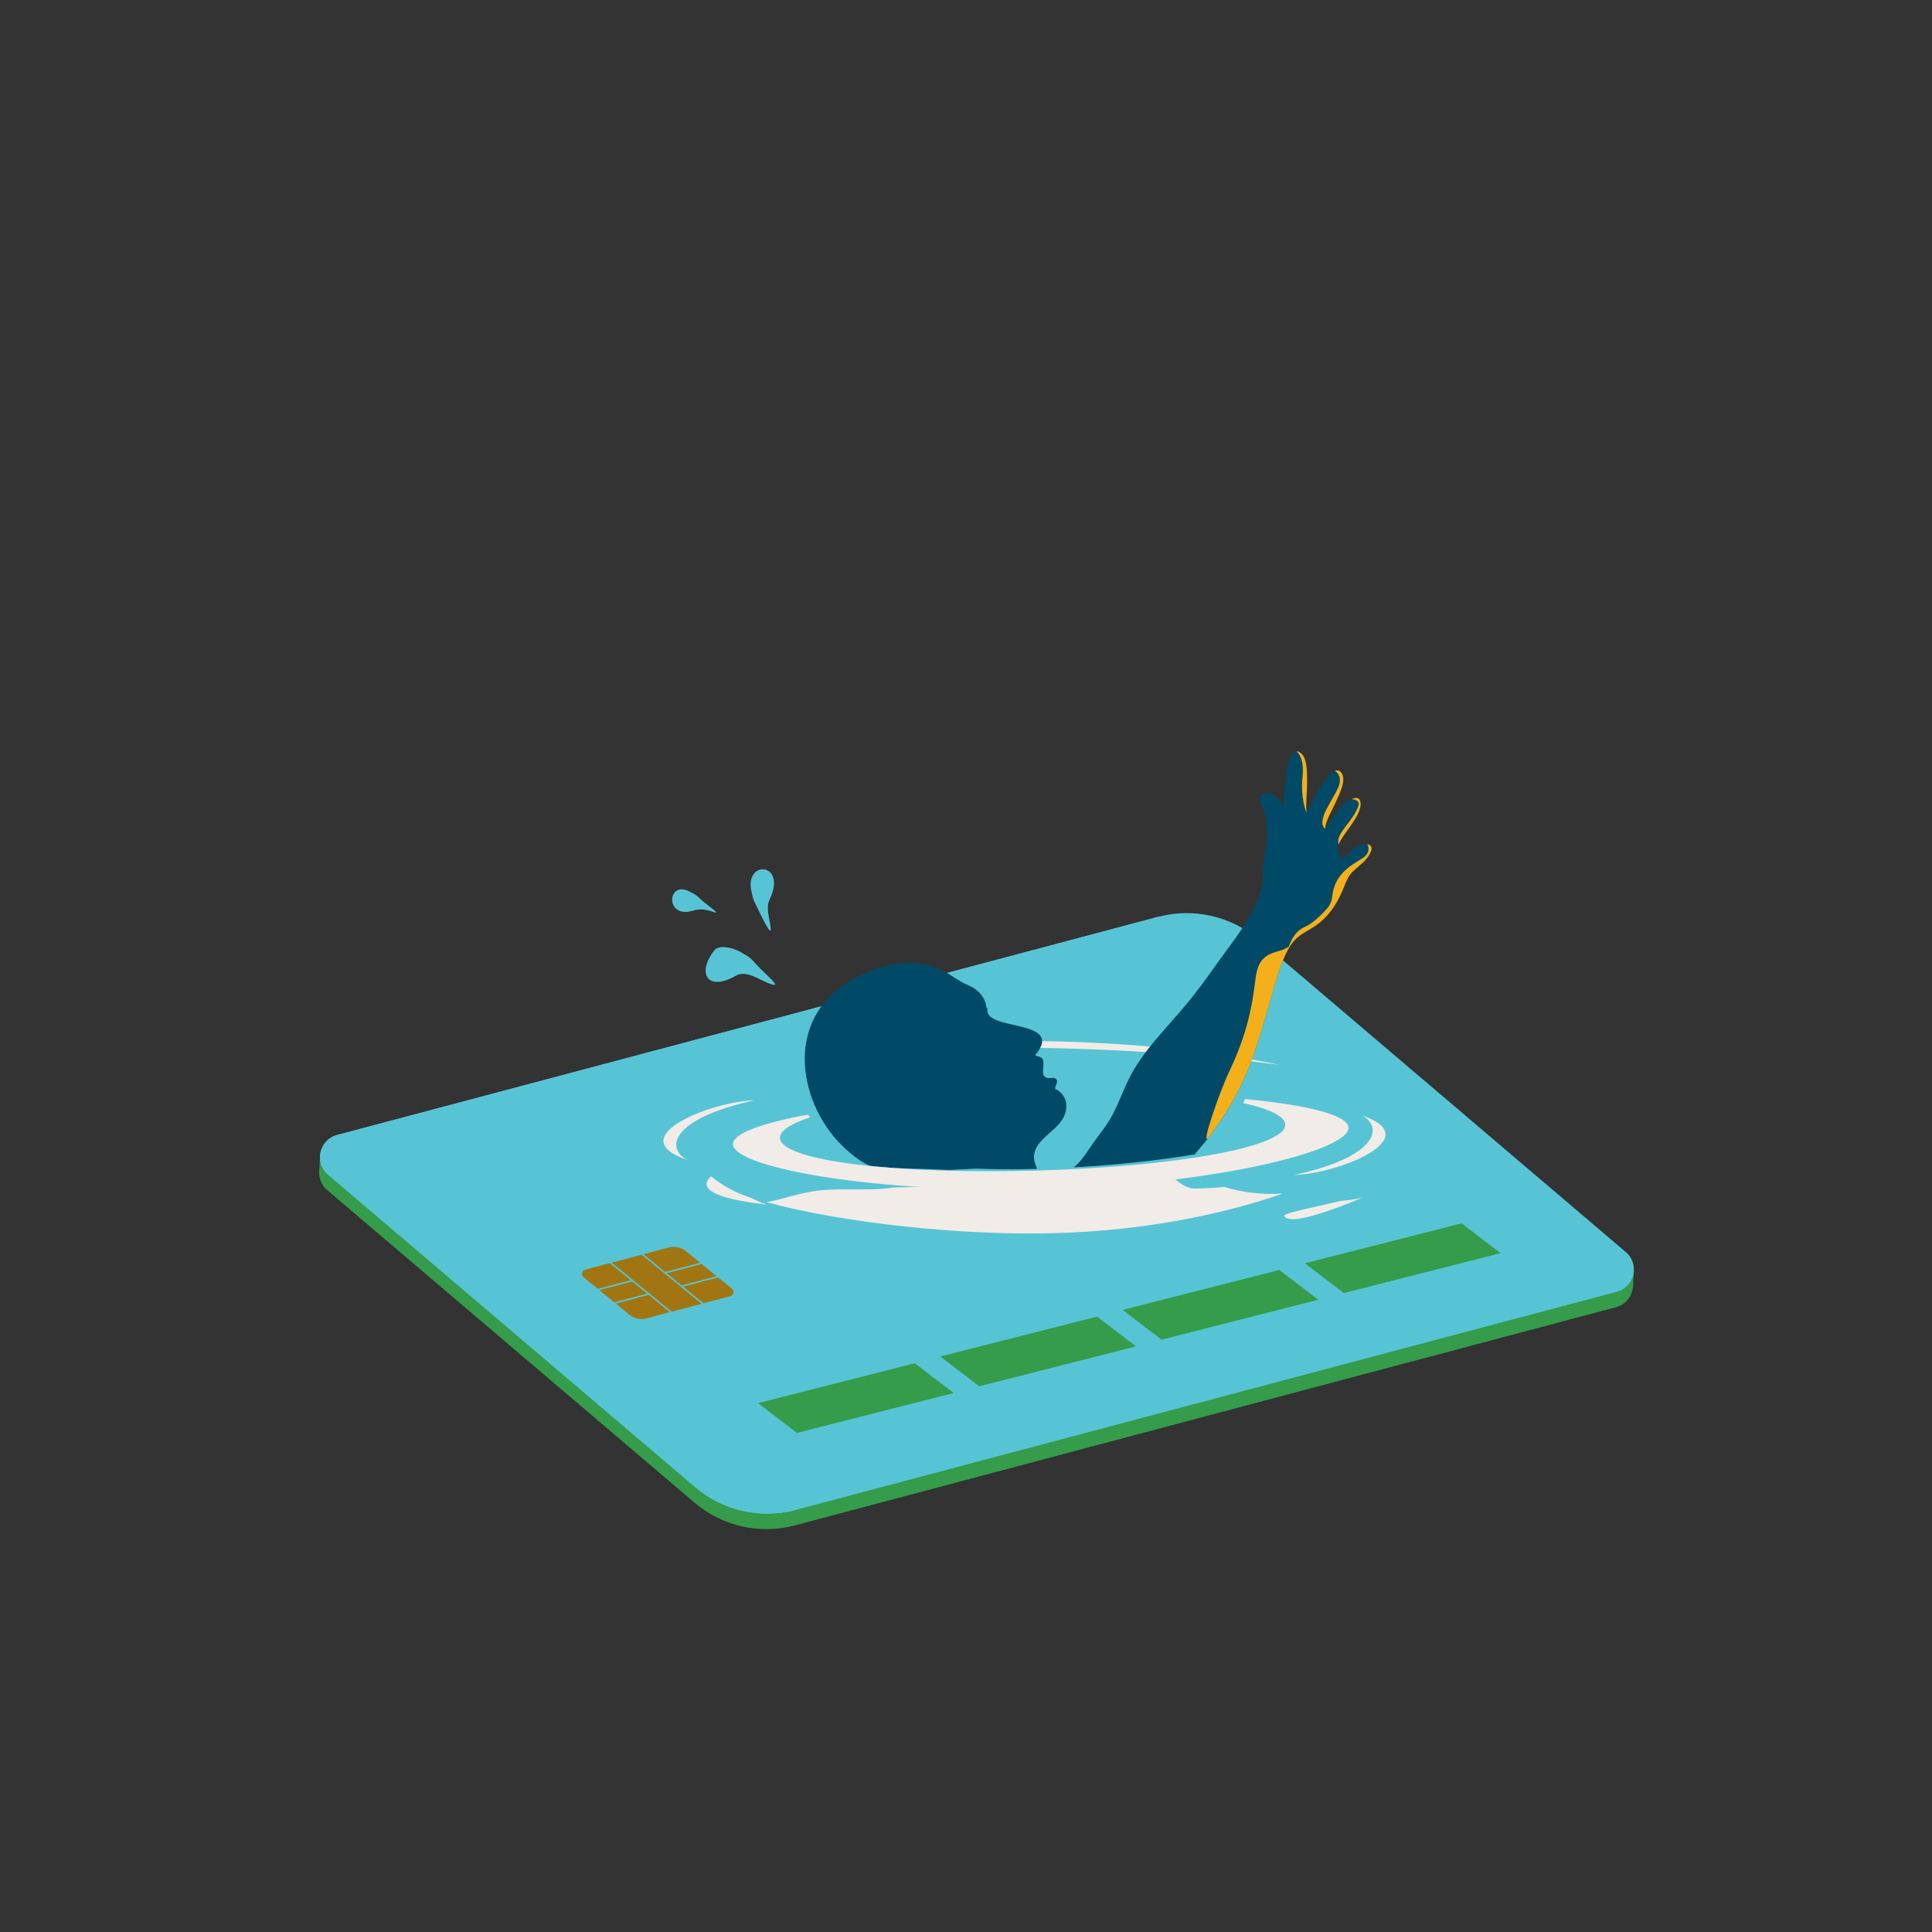 <?xml version="1.0" encoding="UTF-8"?>
<svg id="Layer_1" data-name="Layer 1" xmlns="http://www.w3.org/2000/svg" xmlns:xlink="http://www.w3.org/1999/xlink" viewBox="0 0 850 850">
  <rect x="0" y="0" width="850" height="850" fill="#333333" stroke="none"/>
  <defs>
    <style>
      .cls-1, .cls-2 {
        fill: none;
      }

      .cls-3 {
        fill: #f4b01b;
      }

      .cls-4, .cls-5 {
        fill: #57c4d5;
      }

      .cls-6 {
        fill: #004a68;
      }

      .cls-7 {
        fill: #f1ece7;
      }

      .cls-5 {
        fill-rule: evenodd;
      }

      .cls-2 {
        stroke: #57c4d5;
        stroke-miterlimit: 10;
        stroke-width: .69px;
      }

      .cls-8 {
        fill: #a17612;
      }

      .cls-9 {
        clip-path: url(#clippath);
      }

      .cls-10 {
        fill: #349c4a;
      }
    </style>
    <clipPath id="clippath">
      <path class="cls-1" d="M763.7,317.15c-5.4,107.14-133.24,189.31-295.24,196.62-14.21.64-23.12.96-37.79.41-2.95-.11-11.71.67-14.68.51-11.47-.61-21.6-.4-32.74-1.71-.93-.11-4.8-1.71-10.83-7.1-21.06-18.8-28.65-57.36,2.57-74.92,99.73-56.09-71.21-353.47,62.86-346.29,185.94,9.96,331.83,114.04,325.86,232.47Z"/>
    </clipPath>
  </defs>
  <g>
    <polygon class="cls-10" points="718.45 566.2 718.81 559.38 716.21 554.5 714.37 567.8 718.45 566.2"/>
    <path class="cls-10" d="M509.18,410.17l-361.23,95.98c-7.89,2.1-10.17,12.19-3.96,17.48l161.57,137.48c12.19,10.38,28.7,14.11,44.17,10l361.23-95.98c7.89-2.1,10.17-12.19,3.96-17.48l-161.57-137.48c-12.19-10.38-28.7-14.11-44.17-10Z"/>
    <polygon class="cls-10" points="140.81 508.91 140.45 515.73 143.05 520.61 144.89 507.31 140.81 508.91"/>
    <g>
      <path class="cls-4" d="M509.54,403.37l-361.23,95.98c-7.89,2.1-10.17,12.19-3.96,17.48l161.57,137.48c12.19,10.38,28.7,14.11,44.17,10l361.23-95.98c7.89-2.1,10.17-12.19,3.96-17.48l-161.57-137.48c-12.19-10.38-28.7-14.11-44.17-10Z"/>
      <path class="cls-4" d="M509.54,403.37l-361.23,95.98c-7.89,2.1-10.17,12.19-3.96,17.48l161.57,137.48c12.19,10.38,28.7,14.11,44.17,10"/>
      <polygon class="cls-1" points="337.94 609.54 637.38 535.62 618.47 520.94 319.03 594.86 337.94 609.54"/>
    </g>
  </g>
  <g>
    <g>
      <path class="cls-7" d="M364.87,464.87c25.3-5.25,62.58-7.89,104.51-6.57,35.62,1.12,68.43,4.89,93.75,10.22-26.22-3.55-56.77-6.08-89.27-7.1-41.67-1.31-79.63.08-109,3.45Z"/>
      <path class="cls-7" d="M312.84,517.55c5.44,4.35,11.25,7.48,17.43,9.37,2.34,1.22,4.69,2.23,7.05,3.03-16.06-1.74-25.8-4.67-26.43-8.64-.19-1.22.49-2.47,1.95-3.76Z"/>
      <path class="cls-7" d="M590.03,528.32c3.11-.23,6.21-.68,9.28-1.35-20.25,8.42-32.86,11.6-34.32,7.89-.45-1.13,17.04-4.56,25.04-6.54Z"/>
      <path class="cls-7" d="M599.16,490.73c9.42,4.94,7.5,18.02-29.66,26.21,19.34-.56,58.87-16.34,29.66-26.21Z"/>
      <path class="cls-7" d="M302.31,510.28c-9.42-4.94-7.5-18.02,29.66-26.21-19.34.56-58.87,16.34-29.66,26.21Z"/>
      <path class="cls-7" d="M357.11,524.22c11.87-1.98,24.26.07,36.13-1.79,19.1-.24,40.57-2.1,64-2.78,21.34-.62,41.68-.49,59.91-.78,2.96,2.67,5.97,4.13,8.82,4.05,4.2-.12,8.4-.24,12.55-.73,8.89,2.64,17.46,3.47,25.89,2.94-27.5,9.53-61.91,16.29-99.92,17.39-41.38,1.2-93.43-4.46-127.31-13.6,6.7-1.23,13.21-3.58,19.93-4.7Z"/>
      <g>
        <g id="Shape_13_copy_6" data-name="Shape 13 copy 6">
          <path class="cls-5" d="M314.34,418.05c1.81-2.29,7.61-1.52,11.69.94,4.08,2.47,3.24,1.46,7.05,5.67,3.82,4.21,11.36,10.06,6.19,8.35-5.17-1.72-10.72-6.48-15.56-3.71-12.72,7.27-17.21-1.4-9.37-11.25Z"/>
        </g>
        <g id="Shape_13_copy_7" data-name="Shape 13 copy 7">
          <path class="cls-5" d="M332.82,398.62c-1.72-3.44-1.31-2.68-2.15-6.18-3.47-14.32,15.97-13.31,7.88,3.44-1.76,3.67.14,8.27.53,12.59.39,4.31-4.54-6.42-6.26-9.85Z"/>
        </g>
        <g id="Shape_13_copy_2" data-name="Shape 13 copy 2">
          <path class="cls-5" d="M308.25,395.64c-2.41-2.29-1.89-1.75-4.52-3.22-10.35-5.74-11.36,12.07,1.09,8.24,3.34-1.03,5.97-.49,9.38.68,3.4,1.18-3.53-3.41-5.94-5.71Z"/>
        </g>
      </g>
    </g>
    <g class="cls-9">
      <g>
        <path class="cls-1" d="M813.02,564.01c.05-.11.1-.22.14-.33-.05.11-.1.22-.14.33Z"/>
        <path class="cls-1" d="M819.2,549.99c.04-.08.07-.17.11-.25-.04.08-.07.17-.11.25Z"/>
        <path class="cls-1" d="M814.09,561.59c.04-.08.07-.17.11-.25-.04.08-.07.17-.11.25Z"/>
        <path class="cls-1" d="M821.86,543.83c.03-.06.05-.12.08-.19-.03.06-.05.12-.08.19Z"/>
        <path class="cls-1" d="M810.93,568.72c.05-.1.09-.2.14-.3-.05.1-.09.2-.14.3Z"/>
        <path class="cls-1" d="M822.68,541.93s.03-.06.04-.09c-.01.03-.03.06-.04.09Z"/>
        <path class="cls-1" d="M809.89,571.05c.05-.11.1-.22.14-.32-.05.11-.1.22-.14.32Z"/>
        <path class="cls-1" d="M820.13,547.86c.03-.08.07-.16.1-.24-.03.08-.07.16-.1.24Z"/>
        <path class="cls-1" d="M817.26,554.41s.04-.08.06-.13c-.02.04-.04.08-.06.13Z"/>
        <path class="cls-1" d="M815.19,559.12s.03-.08.05-.12c-.02.04-.03.08-.05.12Z"/>
        <path class="cls-1" d="M818.24,552.18c.03-.07.06-.14.09-.21-.03.07-.06.14-.09.21Z"/>
        <path class="cls-1" d="M821.02,545.79c.03-.07.06-.14.09-.2-.03.07-.06.14-.09.2Z"/>
        <path class="cls-1" d="M816.25,556.72s.04-.08.05-.12c-.02.04-.04.08-.05.12Z"/>
        <path class="cls-1" d="M811.95,566.41c.06-.12.11-.25.17-.37-.06.12-.11.25-.17.37Z"/>
        <path class="cls-1" d="M807.96,575.35c-.03.08-.07.15-.1.23.02-.04.04-.08.05-.12.02-.04.03-.07.05-.11Z"/>
        <path class="cls-1" d="M807.71,575.92c-.02.06-.05.11-.07.17h0c.02-.06.05-.11.07-.17Z"/>
        <path class="cls-1" d="M808.86,573.34c.05-.11.1-.22.15-.34-.05.11-.1.22-.15.34Z"/>
        <path class="cls-1" d="M799.08,684.03c.64-.29,1.36.03,1.71-1.23-1.18-.06-1.08.58-1.71,1.23Z"/>
        <path class="cls-1" d="M576.31,826.09c-.19.01-.38.02-.58.03.51.14,1.03.25,1.55.35,3.31.64,6.78.59,10.66.11-3.96-.86-7.8-.72-11.64-.49Z"/>
        <path class="cls-6" d="M817.79,719.1c6.38-5.69,9.89-30.13,16.81-44.69,3.08-6.48,4.51-9.3,8.98-7.61-.37-.51-.8-.97-1.28-1.37-2.18-1.78-6.91-1.73-9.65-1.88-6.97-.38-12.98,3.09-18.26,7.24-5.41,4.26-10.39,8.54-16.37,12.06-1.45.86-2.9,1.75-4.2,2.82-1.33,1.09-2.36,1.23-4.02,1.55-2.58.51-3.93,3.62-5.34,5.53-1.59,2.17-5.31,1.27-7.46.78-3.82-.87-7.71-1.46-11.56-2.2-7.8-1.5-15.38-3.68-22.85-6.3-2.76-.97-5.34-2.29-8.02-3.44-2.75-1.19-5.71-1.66-8.43-2.9-2.62-1.2-5.64-2.28-8.04-3.85-1.81-1.19-2.35-2.94-2.64-4.96-.34-2.36-.76-4.53-1.48-6.81-.33-1.05-.71-2.2-.63-3.31.11-1.48,2.17-2.66,3.17-3.61,5.55-5.22,11.19-9.82,18.05-13.29,5.54-2.8,11.31-5.16,17.08-7.44,4.33-1.71,9.82-3.75,12.35-7.88,1.6-2.61,1.25-5.94.48-8.73-.25-.89-.52-1.64-.66-2.3-15.19-2.78-21.68-17.16-18.88-18.72,3.94-2.19,9.96,12.54,19.98,12.22,1.4-.04,3.07-.38,4.92-.93,2.21-.94,6.44-2.63,10.56-4.25.17-.08.34-.16.51-.24,11.34-7.09,21.39-20.55,26.69-28.5.02-.06.05-.11.07-.17.05-.11.1-.23.15-.34.03-.08.07-.15.1-.23.3-.66.59-1.33.9-2,.05-.11.1-.22.15-.34.29-.65.58-1.3.88-1.96.05-.11.1-.22.14-.32.3-.67.6-1.34.9-2.01.05-.1.09-.2.14-.3.3-.66.59-1.33.89-2,.06-.12.11-.25.17-.37.3-.68.6-1.35.9-2.03.05-.11.1-.22.14-.33.31-.7.62-1.4.93-2.09.04-.08.07-.17.11-.25.33-.74.66-1.48.98-2.22.02-.04.03-.08.05-.12.34-.76.67-1.52,1.01-2.28.02-.04.04-.08.05-.12.32-.74.65-1.47.96-2.19.02-.04.04-.08.06-.13.31-.71.62-1.41.92-2.1.03-.07.06-.14.09-.21.29-.66.58-1.32.86-1.97.04-.08.07-.17.11-.25.28-.64.55-1.27.82-1.89.03-.08.07-.16.1-.24.27-.62.53-1.23.79-1.83.03-.07.06-.14.09-.2.26-.6.51-1.18.76-1.75.03-.06.05-.12.08-.19.25-.59.5-1.17.74-1.72.01-.03.03-.06.04-.09.25-.59.49-1.16.72-1.7,7.07-16.76,46.48-39.85,56.09-38.78,5,.56,5.79,5.35,5.39,9.82,1.57.95,3.33,2.03,5.05,2.2,2.97.29,5.66-.27,8.6.63,3.04.93,5.45,1.74,8.68,1.71,3.65-.03,7.36.76,11.02.64-17.45-17.45,6.37-56.74,14.15-68.14,8.72-12.79,16.87-52.42,10.36-58.73-5.73-5.55-20.5,6.73-23.98,9.78-.41,2.22-.79,4.41-1.44,6.32-1.01,2.95-1.84,6.18-3.52,8.85-1.69,2.68-4.06,4.89-6.46,6.97-1.98,1.72-4.68,3.26-5.35,5.8-.18.68-3.84.92-4.61,1.11-1.7.41-3.38.95-4.78,2.03-1.8,1.39-2.75,3.83-4.99,4.58-2.05.68-4.53.67-5.96,2.52-.38.49-.64,1.06-.81,1.65,1.13-.04,2.24.24,3.37.12-2.76,1.93-17.04,9.42-13.11,13.44,1.17,1.2,3.33,2.61,3.62,4.37.21,1.29-3.55,3.33-4.44,4.24-1.91,1.95-3.63,4.07-5.53,6.03-2.64,2.72-5.76,5.08-8.64,7.55-24.5,20.9-49.52,41.1-76.45,58.95-13.2,8.75-26.73,16.97-40.31,25.13-3,1.8-6.1,3.5-8.94,5.54-2.24,1.61-3.94,2.13-6.02-.03-3.76-3.91-8.93-7.09-13.75-9.68-3.98-2.15-9.19-4.84-13.93-4.14-2.7.4-4.9,2.8-6.93,4.4-3.19,2.51-6.3,5.11-9.36,7.77-11.79,10.21-23.64,20.73-34.49,31.89-7.21,7.42-14.01,15.2-21.28,22.57-6.97,7.06-13.92,14.13-20.36,21.67-6.53,7.64-11.97,15.87-17.77,24.03-6.12,8.61-13.06,16.62-19.34,25.11-2.67-1.88-5.14-4.05-8.07-5.55-2.88-1.48-6.15-2.12-9.1-3.46-5.62-2.54-9.86-8.07-13.95-12.48-2.15-2.3-4.19-4.75-5.69-7.52-1.78-3.27-2.6-7.05-3.56-10.62-2.02-7.56-3.62-15.22-5.16-22.89-1.51-7.56-2.61-15.39-4.82-22.79-1.06-3.53-2.56-6.9-4.11-10.24-1.61-3.46-2.97-7.23-4.94-10.5-2.65-4.4-8.71-7.06-8.16-12.77.26-2.63.43-5.39,1.89-7.69,1.86-2.91,3.66-5.41,5.02-8.6,2.58-6.06,6.75-11.51,6.45-18.24-.13-2.93-.08-5.79,1.07-8.56,1.33-3.2,3.37-6.04,4.97-9.1,3.25-6.19,8.63-11.07,12.78-16.69,4.61-6.24,8.97-12.72,12.54-19.58,7.03-13.51,10.83-28.24,15.08-42.72,1.97-6.71,3.83-13.83,7.13-20.08,1.29-2.44,2.99-4.65,5.27-6.28,2.83-2.02,5.98-3.45,8.69-5.68,5.35-4.41,8.26-9.59,10.79-15.84.94-2.32,1.95-4.86,3.8-6.64,1.51-1.46,3.17-2.75,4.7-4.18,1.71-1.6,6.57-7.64.96-8.01-4.01-.27-7.33,4.63-10.29,6.63-1.04-2-2.36-4.06-1.53-6.39.85-2.39,2.74-4.58,4.16-6.68,2.04-3.02,6.58-8.71,5.22-12.64-.9-2.61-5.01-.1-6.29.83-1.45,1.05-2.35,2.31-3.37,3.74-1.88,2.65-3.81,5.27-5.72,7.9.38-4.08,3.26-8.36,4.86-12.07,1.3-3.02,4.69-9.34,2.4-12.54-4.52-6.29-13.86,15.13-15.43,17.57-.41-4.64.32-9.44.24-14.11-.06-3.34.3-11.03-3.57-12.75-5.85-2.61-6.5,20.19-6.7,23.37-1.38-1.71-2.82-3.51-4.76-4.64-1.92-1.14-5.61-.82-5.69,2.08-.03,1.11.61,2.15,1.06,3.12.66,1.42,1.1,2.92,1.41,4.45.72,3.51,1.03,7.21.6,10.79-.42,3.58-1.52,6.85-1.51,10.49.01,3.61-.13,7.09-1.03,10.62-1.6,6.2-4.75,11.92-8.28,17.28-3.57,5.43-7.6,10.56-11.36,15.87-4.2,5.95-8.44,11.8-13.1,17.43-9.09,10.98-20.03,21.32-26.06,34.31-2.08,4.48-3.85,9.09-6.06,13.51-2.31,4.62-5.4,8.46-8.46,12.61-2.96,4.01-5.81,9.41-10.12,12.18-1.86,1.2-4.21,1.88-5.84,3.39-1.72,1.58-2.76,3.69-4.21,5.48-2.4-6.14-9.28-11.73-5.1-18.68,3.06-5.1,9.2-7.79,11.81-13.14,1.27-2.61,1.61-5.7.32-8.34-.69-1.41-1.79-2.58-3.09-3.48-.99-.68-.56.77-.96-.46-.38-1.16,1.24-2.77.65-3.91-1.23-2.34-4.07.71-5.81-2.18-.83-1.38.59-5.74-.49-7.18-.89-1.19-2.01-.72-3.21-1.55,14.02-16.8-25.09-9.94-20.71-21.38-.09.37-.31.62-.66.77-.45-5.07-4.12-8.56-7.71-10.01-5.39-2.18-9.69-6.39-15.27-8.25-12.18-4.07-25.3-.53-36.15,5.63-2.33-6.56-4.67-13.12-7-19.67-1.07-3.02-2.56-5.87-3.89-8.77-1.3-2.83-2.19-5.76-3.18-8.7-.93-2.75-1.94-5.66-1.69-8.61.24-2.84,2.01-5.1,3.46-7.46,3.51-5.76,1.51-10.82.14-16.79-.63-2.75-.33-5.43-.23-8.21.09-2.57.17-5.29,1.25-7.69,1.84-4.09,6.81-6.18,10.3-8.73,2.68-1.96,5.74-4.31,7.32-7.26,1.97-3.65-2.4-4.33-5.2-4.31,1.07-3.17,2.88-7.11,1.54-10.42-1.41-3.52-5.25-4.61-8.38-2.56-3.62,2.38-6.28,6.4-8.79,9.81-3.03,4.12-5.79,8.42-8.52,12.73-1.37-.99-4.4-1.92-4.27-4.01.17-2.8,1.74-6.33,2.75-8.96,1.85-4.83,7.13-9.22,6.36-14.74-.58-4.13-5.22-5.2-8.29-2.67-2.23,1.83-3.83,4.81-5.38,7.18-1.96,3-3.75,6.1-5.41,9.26-1.79-2.88.04-7.27.54-10.31.36-2.2.13-4.63.59-6.77.38-1.82,1.54-3.2,1.79-5.13.4-3.05,1.31-7.45-.97-10-3-3.36-7.29-1.6-8.25,2.34-.1-3.29-.08-10.96-5.8-8.79-2.13.81-2.57,3.67-3.24,5.5-1.15,3.12-3.28,5.83-3.88,9.15-1.32,7.38-2.97,14.61-.96,21.98,1.97,7.21,4.64,13.93,5.78,21.37,1.18,7.75,2.7,15.27,4.55,22.89,1.84,7.6,3.56,15.25,4.28,23.05.74,8.01.28,16.14.19,24.18-.09,8.11-.16,16.23-.08,24.34.08,8.03.11,16.11,1.16,24.08,1.04,7.86,2.8,15.6,4.25,23.39,1.36,7.33,1.68,14.85,3.23,22.13.68,3.22,1.64,6.4,3.05,9.39,1.6,3.41,3.92,6.46,5.83,9.71,1.9,3.23,3.36,6.62,4.81,10.06.59,1.4,1.36,2.76,1.43,4.3.07,1.61-.18,3.22-.18,4.84,0,6.63,5.31,13.4,8.98,18.57,3.85,5.42,8.52,10.24,12.3,15.69,4.42,6.37,4.42,13.01,4.46,20.47.04,7.92,1.06,15.9,1.66,23.79.57,7.49.68,15.18,2.06,22.57,1.36,7.29,5.19,13.89,7.79,20.79,8.72,23.16,20.7,44.96,37.1,63.76,16.65,19.09,38.57,30.37,56.78,47.26,4.45,4.13,7.48,9.54,12.22,13.41,2.75,2.25,5.71,4.27,8.49,6.51,2.24,1.8,4.47,4.37,7.62,4.27.97-.04,2.22-.46,3.15-.21,1.1.3,1.96,1.39,2.69,2.17,2.12,2.25,4.55,4.28,6.79,6.42,4.8,4.59,9.78,8.56,15.8,11.55,5.44,2.7,11.24,4.53,17.09,6.19,5.1,1.45,9.95,1.11,14.78.82,0,0,0,0,0,0,0,0,0,0,0,0,.19-.01.38-.02.58-.03,3.84-.23,7.68-.37,11.64.49-3.88.48-7.35.53-10.66-.11,20.65,4.21,50.81-13.38,62.52-27.94,8.85-11,13.02-24.89,17.24-38.02,2.32-7.22,4.8-14.37,7.32-21.52.99-2.8,1.58-5.81,3.14-8.39,1.78-2.95,3.95-5.71,5.82-8.61,1.45-2.24,3.82-.69,5.81-.03,3.72,1.24,7.68,1.88,11.62,1.59,3.06-.23,5.97-1.93,9-1.88,3.46.06,6.89,2.55,10.28,3.28,7.36,1.57,15.58-1.57,23-1.91,8.14-.37,16.55.17,24.67.68,7.76.49,14.85,2,22.31,4.02,1.2.33,2.11,3.47,2.7,4.44,1.54,2.53,4.69,4.23,6.67,6.44,1.53,1.71,1.82,3.85,3.73,5.38,1.96,1.58,4.43,2.56,6.91,3.09.24.05.48.09.71.13-6.11-7.79,11.91-23.51,17.07-28.11ZM799.08,684.03c.62-.65.53-1.28,1.71-1.23-.35,1.26-1.07.93-1.71,1.23ZM892.01,434.47c.35-.87.58-1.78,1.04-2.61,0,0,.02-.06.08-.16.74-.97.62-.77.38-.42,1.49-1.49,3.78-1.55,5.78-1.93-2.34,1.79-4.45,4.05-7.27,5.13Z"/>
        <path class="cls-3" d="M879.53,501.36c-9.61-1.07-49.02,22.02-56.09,38.78-.23.55-.47,1.11-.72,1.7-.01.03-.03.06-.04.09-.24.56-.48,1.13-.74,1.72-.03.06-.05.12-.08.19-.25.57-.5,1.16-.76,1.75-.03.07-.06.14-.09.2-.26.6-.52,1.21-.79,1.83-.03.08-.07.16-.1.24-.27.62-.54,1.25-.82,1.89-.04.08-.07.17-.11.25-.28.65-.57,1.3-.86,1.97-.03.07-.06.14-.09.21-.3.69-.61,1.39-.92,2.1-.02.04-.04.08-.06.13-.32.72-.64,1.46-.96,2.19-.02.04-.04.08-.05.12-.33.75-.67,1.51-1.01,2.28-.02.04-.03.08-.05.12-.33.74-.65,1.48-.98,2.22-.04.08-.07.17-.11.25-.31.7-.62,1.4-.93,2.09-.05.11-.1.22-.14.33-.3.68-.6,1.36-.9,2.03-.06.12-.11.25-.17.37-.3.67-.59,1.34-.89,2-.05.1-.09.2-.14.3-.3.67-.6,1.34-.9,2.01-.05.11-.1.22-.14.32-.29.66-.59,1.31-.88,1.96-.05.11-.1.22-.15.34-.3.68-.6,1.34-.9,2-.02.04-.03.07-.05.11-.02.04-.04.08-.05.12-.05.11-.1.23-.15.34-.02.06-.05.11-.07.17,2.53-3.79,3.98-6.33,3.98-6.33,0,0-6.07,14.63-9.54,21.74,3.54-4.14,6.4-8.82,9.53-13.26,8.81-12.49,20.83-22.82,31.72-33.52,10.62-10.44,20.98-22.1,33.51-30.39,1.14-.76,5.94-4.39,7.15-3.7.3.17.62.37.94.56.4-4.47-.39-9.27-5.39-9.82Z"/>
        <path class="cls-3" d="M819.3,549.75c.28-.64.55-1.27.82-1.89-.27.62-.54,1.25-.82,1.89Z"/>
        <path class="cls-3" d="M822.72,541.84c.25-.59.49-1.16.72-1.7-.23.55-.47,1.11-.72,1.7Z"/>
        <path class="cls-3" d="M821.11,545.59c.26-.6.51-1.18.76-1.75-.25.57-.5,1.16-.76,1.75Z"/>
        <path class="cls-3" d="M820.23,547.62c.27-.62.53-1.23.79-1.83-.26.6-.52,1.21-.79,1.83Z"/>
        <path class="cls-3" d="M821.94,543.65c.25-.59.5-1.17.74-1.72-.24.56-.48,1.13-.74,1.72Z"/>
        <path class="cls-3" d="M807.96,575.35c.3-.66.59-1.33.9-2-.3.68-.6,1.34-.9,2Z"/>
        <path class="cls-3" d="M810.03,570.73c.3-.67.6-1.34.9-2.01-.3.67-.6,1.34-.9,2.01Z"/>
        <path class="cls-3" d="M812.12,566.04c.3-.68.6-1.35.9-2.03-.3.68-.6,1.36-.9,2.03Z"/>
        <path class="cls-3" d="M813.17,563.68c.31-.7.62-1.4.93-2.09-.31.7-.62,1.4-.93,2.09Z"/>
        <path class="cls-3" d="M809.01,573.01c.29-.65.58-1.3.88-1.96-.29.66-.59,1.31-.88,1.96Z"/>
        <path class="cls-3" d="M818.34,551.96c.29-.66.58-1.32.86-1.97-.28.65-.57,1.3-.86,1.97Z"/>
        <path class="cls-3" d="M807.71,575.92c.05-.11.1-.23.15-.34-.05.11-.1.23-.15.34Z"/>
        <path class="cls-3" d="M817.32,554.28c.31-.71.62-1.41.92-2.1-.3.69-.61,1.39-.92,2.1Z"/>
        <path class="cls-3" d="M816.3,556.6c.32-.74.65-1.47.96-2.19-.32.72-.64,1.46-.96,2.19Z"/>
        <path class="cls-3" d="M815.24,559c.34-.76.67-1.52,1.01-2.28-.33.75-.67,1.51-1.01,2.28Z"/>
        <path class="cls-3" d="M814.21,561.34c.33-.74.66-1.48.98-2.22-.33.74-.65,1.48-.98,2.22Z"/>
        <path class="cls-3" d="M811.06,568.41c.3-.66.59-1.33.89-2-.3.67-.59,1.34-.89,2Z"/>
        <path class="cls-3" d="M780.94,604.58c-.17.08-.34.16-.51.24.11-.04.21-.08.32-.13.06-.04.13-.08.19-.12Z"/>
        <path class="cls-3" d="M780.75,604.7c-2.19,1.35-4.43,2.47-6.69,3.26-6.6,2.31-6.81,2.23-4.19,1.11-1.85.55-3.53.88-4.92.93-10.02.32-16.04-14.41-19.98-12.22-2.8,1.56,3.68,15.94,18.88,18.72-.29-1.3-.07-2.26,1.84-3.24,1.92-.99,4.05-1.52,6.08-2.21,3.2-1.09,6.29-2.76,9.29-4.29,4.31-2.21,8.65-4.67,12.61-7.56-1.35.8-2.36,1.39-2.36,1.39,0,0-5.13,1.98-10.54,4.11Z"/>
        <path class="cls-3" d="M802.3,587.96c-.14.31-.28.62-.41.91.13-.29.27-.6.41-.91Z"/>
        <path class="cls-3" d="M804.65,582.75c-.06.13-.11.26-.17.38.06-.13.11-.25.17-.38Z"/>
        <path class="cls-3" d="M803.91,584.4c-.42.93-.82,1.82-1.19,2.64.37-.83.77-1.71,1.19-2.64Z"/>
        <path class="cls-3" d="M801.51,589.72c-.15.33-.29.64-.42.94.13-.3.28-.61.42-.94Z"/>
        <path class="cls-3" d="M804.26,583.62c-.04.1-.09.19-.13.29.04-.1.09-.19.13-.29Z"/>
        <path class="cls-3" d="M801.71,589.27c-.04.08-.08.17-.11.25.04-.08.07-.17.11-.25Z"/>
        <path class="cls-3" d="M793.66,599.19c2.19-1.3,5.25-3.17,6.27-3.96.37-.29,1.15-1.71,2.14-3.74-.84.99-1.72,1.94-2.65,2.86-1.78,1.75-3.72,3.35-5.76,4.84Z"/>
        <path class="cls-3" d="M806.4,578.85c-.12.27-.24.54-.36.81.12-.27.24-.54.36-.81Z"/>
        <path class="cls-3" d="M800.94,590.98c-.37.83-.69,1.52-.93,2.06.24-.54.56-1.23.93-2.06Z"/>
        <path class="cls-3" d="M799.96,593.15c-.07.16-.14.31-.2.44.06-.13.12-.27.2-.44Z"/>
        <path class="cls-3" d="M799.68,593.76c-.08.19-.15.33-.19.43.04-.1.11-.24.19-.43Z"/>
        <path class="cls-3" d="M807.23,577c-.1.22-.2.44-.3.66.1-.22.2-.44.3-.66Z"/>
        <path class="cls-3" d="M805.53,580.77c-.11.25-.22.49-.33.74.11-.24.22-.49.33-.74Z"/>
        <path class="cls-3" d="M807.64,576.08h0c-.07.16-.15.33-.22.49.07-.16.15-.32.22-.49Z"/>
        <path class="cls-3" d="M805.98,579.77c-.12.27-.24.53-.36.8.12-.26.24-.53.36-.8Z"/>
        <path class="cls-3" d="M805.1,581.74c-.07.16-.15.32-.22.49.07-.16.14-.32.22-.49Z"/>
        <path class="cls-3" d="M806.86,577.83c-.12.27-.24.54-.36.8.12-.27.24-.53.36-.8Z"/>
        <path class="cls-3" d="M799.42,594.35s.03-.06.07-.16c.04-.1.11-.24.19-.43.02-.05.05-.11.08-.17.06-.13.12-.27.2-.44.02-.04.03-.08.05-.11.24-.54.56-1.23.93-2.06.05-.11.1-.22.15-.33.13-.3.28-.61.42-.94.03-.06.06-.13.09-.19.04-.08.08-.17.11-.25.06-.13.12-.27.18-.41.13-.29.27-.6.41-.91.13-.3.27-.6.41-.92.37-.83.77-1.71,1.19-2.64.07-.16.15-.32.22-.49.04-.1.09-.19.13-.29.07-.16.15-.32.22-.49.06-.13.11-.25.17-.38.08-.17.16-.35.23-.52.07-.16.14-.32.22-.49.04-.08.07-.16.11-.24.11-.24.22-.49.33-.74.03-.07.06-.14.09-.2.12-.26.24-.53.36-.8.02-.04.03-.08.05-.11.12-.27.24-.54.36-.81.03-.07.07-.15.1-.22.12-.27.24-.53.36-.8.03-.06.05-.11.08-.17.1-.22.2-.44.3-.66.06-.14.13-.28.19-.43.07-.16.15-.32.22-.49-5.3,7.95-15.35,21.4-26.69,28.5,9.37-4.52,18.48-10.23,18.48-10.23Z"/>
        <path class="cls-3" d="M769.87,609.07c3.18-.94,6.88-2.49,10.56-4.25-4.12,1.62-8.35,3.31-10.56,4.25Z"/>
        <path class="cls-3" d="M807.64,576.08c-.07.16-.15.33-.22.49-.06.14-.13.28-.19.43-.1.22-.2.44-.3.66-.03.06-.05.11-.08.17-.12.27-.24.54-.36.8-.03.07-.07.15-.1.22-.12.27-.24.54-.36.81-.02.04-.03.08-.05.11-.12.27-.24.53-.36.8-.03.07-.06.14-.09.2-.11.25-.22.49-.33.74-.04.08-.07.16-.11.24-.07.16-.15.32-.22.49-.08.17-.16.35-.23.52-.06.13-.11.25-.17.38-.07.16-.15.33-.22.49-.04.1-.09.19-.13.29-.07.16-.15.33-.22.49-.42.93-.82,1.82-1.19,2.64-.14.31-.28.62-.41.92-.14.31-.28.62-.41.91-.06.14-.12.27-.18.41-.04.08-.08.17-.11.25-.03.06-.06.13-.09.19-.15.33-.29.64-.42.94-.05.11-.1.22-.15.33-.37.83-.69,1.52-.93,2.06-.02.04-.03.08-.05.11-.07.16-.14.31-.2.44-.03.06-.05.12-.08.17-.09.19-.15.33-.19.43-.05.1-.07.16-.07.16.93-.91,1.81-1.87,2.65-2.86,3.47-7.11,9.54-21.74,9.54-21.74,0,0-1.45,2.54-3.98,6.33Z"/>
        <path class="cls-3" d="M806.93,577.66c-.03.06-.05.11-.08.17.03-.06.05-.11.08-.17Z"/>
        <path class="cls-3" d="M805.2,581.51c-.04.08-.07.16-.11.24.04-.08.07-.16.11-.24Z"/>
        <path class="cls-3" d="M799.49,594.19c-.05.1-.07.16-.07.16,0,0,.03-.06.07-.16Z"/>
        <path class="cls-3" d="M806.5,578.63c-.03.07-.07.15-.1.22.03-.07.07-.15.1-.22Z"/>
        <path class="cls-3" d="M804.88,582.23c-.08.17-.16.35-.23.52.08-.17.16-.35.23-.52Z"/>
        <path class="cls-3" d="M804.47,583.13c-.07.16-.15.33-.22.49.07-.16.15-.32.22-.49Z"/>
        <path class="cls-3" d="M804.12,583.91c-.07.16-.15.33-.22.49.07-.16.15-.32.22-.49Z"/>
        <path class="cls-3" d="M800.01,593.04s-.03.08-.05.11c.02-.04.03-.07.05-.11Z"/>
        <path class="cls-3" d="M801.6,589.52c-.03.07-.06.13-.09.19.03-.06.06-.13.09-.19Z"/>
        <path class="cls-3" d="M806.03,579.66s-.03.08-.05.11c.02-.04.03-.08.05-.11Z"/>
        <path class="cls-3" d="M799.76,593.59c-.03.06-.05.12-.08.17.02-.05.05-.11.08-.17Z"/>
        <path class="cls-3" d="M801.09,590.65c-.05.11-.1.22-.15.33.05-.11.1-.22.15-.33Z"/>
        <path class="cls-3" d="M805.62,580.57c-.03.07-.06.14-.09.2.03-.07.06-.14.09-.2Z"/>
        <path class="cls-3" d="M801.89,588.87c-.06.14-.12.27-.18.41.06-.13.12-.27.18-.41Z"/>
        <path class="cls-3" d="M802.72,587.04c-.14.31-.28.62-.41.92.13-.3.27-.6.41-.92Z"/>
        <path class="cls-3" d="M807.42,576.57c-.06.14-.13.28-.19.43.06-.14.13-.28.19-.43Z"/>
        <path class="cls-3" d="M774.06,607.96c2.26-.79,4.5-1.91,6.69-3.26-.11.04-.21.08-.32.13-3.68,1.76-7.38,3.31-10.56,4.25-2.62,1.12-2.41,1.2,4.19-1.11Z"/>
        <path class="cls-3" d="M780.94,604.58c-.06.04-.13.08-.19.12,5.41-2.13,10.54-4.11,10.54-4.11,0,0,1.02-.59,2.36-1.39,2.04-1.49,3.98-3.09,5.76-4.84,0,0-9.1,5.71-18.48,10.23Z"/>
        <path class="cls-7" d="M813.14,742.42c3.71-4.23,5.42-9.74,7.13-14.94,2.18-6.65,5.08-12.91,8.37-19.11,3.34-6.31,6.55-12.55,9.26-19.14,1.21-2.94,2.52-5.87,4.36-8.51,1.81-2.61,5.03-5.54,3.7-9.02-.62-1.64-1.8-4.01-2.87-5.47-1.87-2.26-6.06-3.94-8.71-2.38-1.7,1,4.6,3.12-.08,8.34-10.68,11.92-10.29,31.69-15.37,41.84-3.13,6.25-24.29,25.4-18.19,33.19,4.93.81,9.07-.98,12.41-4.8Z"/>
        <g>
          <path class="cls-1" d="M574.8,357.64c1.28-1.99,7.7-16.54,12.49-18.5-1.29-.84-2.67-1.01-2.67-1.01l-9.82,19.51Z"/>
          <path class="cls-1" d="M595.83,372.64l2.93-4.14-9.79,3.03c-.83,2.33.49,4.38,1.53,6.38,2.96-2,6.28-6.9,10.29-6.63.28.02.53.06.76.1-.41-.81-.89-1.33-.89-1.33l-4.83,2.59Z"/>
          <path class="cls-1" d="M594.97,346.41l-12,18.27c1.91-2.63,3.84-5.25,5.72-7.9,1.02-1.44,1.92-2.69,3.37-3.74.54-.39,1.56-1.05,2.64-1.5-.81-.12-1.46-.12-1.46-.12l1.73-5Z"/>
          <path class="cls-3" d="M590.23,340.07c-.84-1.17-1.85-1.38-2.95-.93,1.3.84,2.51,2.35,2.16,5.03-.69,5.35-11.05,16.19-6.48,20.52.38-4.08,3.26-8.36,4.86-12.07,1.3-3.02,4.69-9.34,2.4-12.54Z"/>
          <path class="cls-3" d="M571.87,411.64c2.83-2.02,5.98-3.45,8.69-5.68,5.35-4.41,8.26-9.59,10.79-15.84.94-2.32,1.95-4.86,3.8-6.64,1.51-1.46,3.17-2.75,4.7-4.18,1.62-1.52,6.09-7.04,1.72-7.91.62,1.24,1.05,3.17-.72,5.05-2.75,2.91-13.54,5.82-14.73,18.12-.19,1.97-1.06,3.81-2.38,5.29-2.37,2.64-6.22,6.48-9.8,8-5.69,2.42-7.32,10.08-7.32,10.08,1.29-2.44,2.99-4.65,5.27-6.28Z"/>
          <path class="cls-3" d="M598.35,352.21c-.53-1.52-2.14-1.3-3.65-.67,1.49.22,3.52.85,3.03,2.64-1.9,6.9-10.43,12.44-8.75,17.35.85-2.39,2.74-4.58,4.16-6.68,2.04-3.02,6.58-8.71,5.22-12.64Z"/>
          <path class="cls-3" d="M531.85,500.29c4.61-6.24,8.97-12.72,12.54-19.58,7.03-13.51,10.83-28.24,15.08-42.72,1.97-6.71,3.83-13.83,7.13-20.08,0,0,.73-1.77.3-1.43-3.74,2.99-9.7,1.48-12.99,8.06-3.01,6.03-.5,20.6-13.19,47.1-4.23,8.83-13.02,34.26-8.87,28.64Z"/>
          <path class="cls-3" d="M573.06,341.75c-.98,9.63,1.75,15.89,1.75,15.89-.41-4.64.32-9.44.24-14.11-.06-3.34.3-11.03-3.57-12.75-.4-.18-.78-.23-1.13-.18.67.45,3.56,2.91,2.72,11.15Z"/>
        </g>
      </g>
    </g>
  </g>
  <g>
    <path class="cls-8" d="M284.32,580.04l36.91-9.76c1.52-.4,1.94-2.35.72-3.35l-20.22-16.52c-2.06-1.68-4.8-2.27-7.36-1.59l-36.91,9.76c-1.52.4-1.94,2.35-.72,3.35l20.22,16.52c2.06,1.68,4.8,2.27,7.36,1.59Z"/>
    <line class="cls-2" x1="313.07" y1="576.73" x2="281.4" y2="550.86"/>
    <line class="cls-2" x1="296.81" y1="578.58" x2="265.14" y2="552.71"/>
    <line class="cls-2" x1="299.72" y1="565.94" x2="320.46" y2="560.46"/>
    <line class="cls-2" x1="267.69" y1="574.01" x2="285.78" y2="569.23"/>
    <line class="cls-2" x1="292.39" y1="560.03" x2="310.4" y2="555.27"/>
    <line class="cls-2" x1="257.63" y1="568.82" x2="278.19" y2="563.39"/>
  </g>
  <g>
    <polygon class="cls-10" points="499.78 592.35 430.82 609.91 413.7 596.81 482.65 579.25 499.78 592.35"/>
    <polygon class="cls-10" points="579.98 571.84 511.02 589.4 493.89 576.3 562.85 558.74 579.98 571.84"/>
    <polygon class="cls-10" points="660.18 551.33 591.22 568.89 574.09 555.79 643.05 538.23 660.18 551.33"/>
    <polygon class="cls-10" points="419.58 612.87 350.63 630.42 333.5 617.32 402.45 599.77 419.58 612.87"/>
  </g>
  <path class="cls-7" d="M355.52,490.37c.28.42.56.83.85,1.23-8.8,2.9-13.63,6.09-13.21,9.33,1.31,10,52.02,15.84,113.4,14.06,61.37-1.78,110.17-10.51,108.86-20.51-.47-3.55-7.18-6.68-18.39-9.16.22-.58.42-1.18.61-1.78,27.38,2.59,44.9,6.93,45.61,12.31,1.34,10.18-57.55,25.08-132.31,27.25-74.77,2.17-137.1-9.21-138.44-19.4-.62-4.74,11.93-9.43,33.04-13.32Z"/>
</svg>